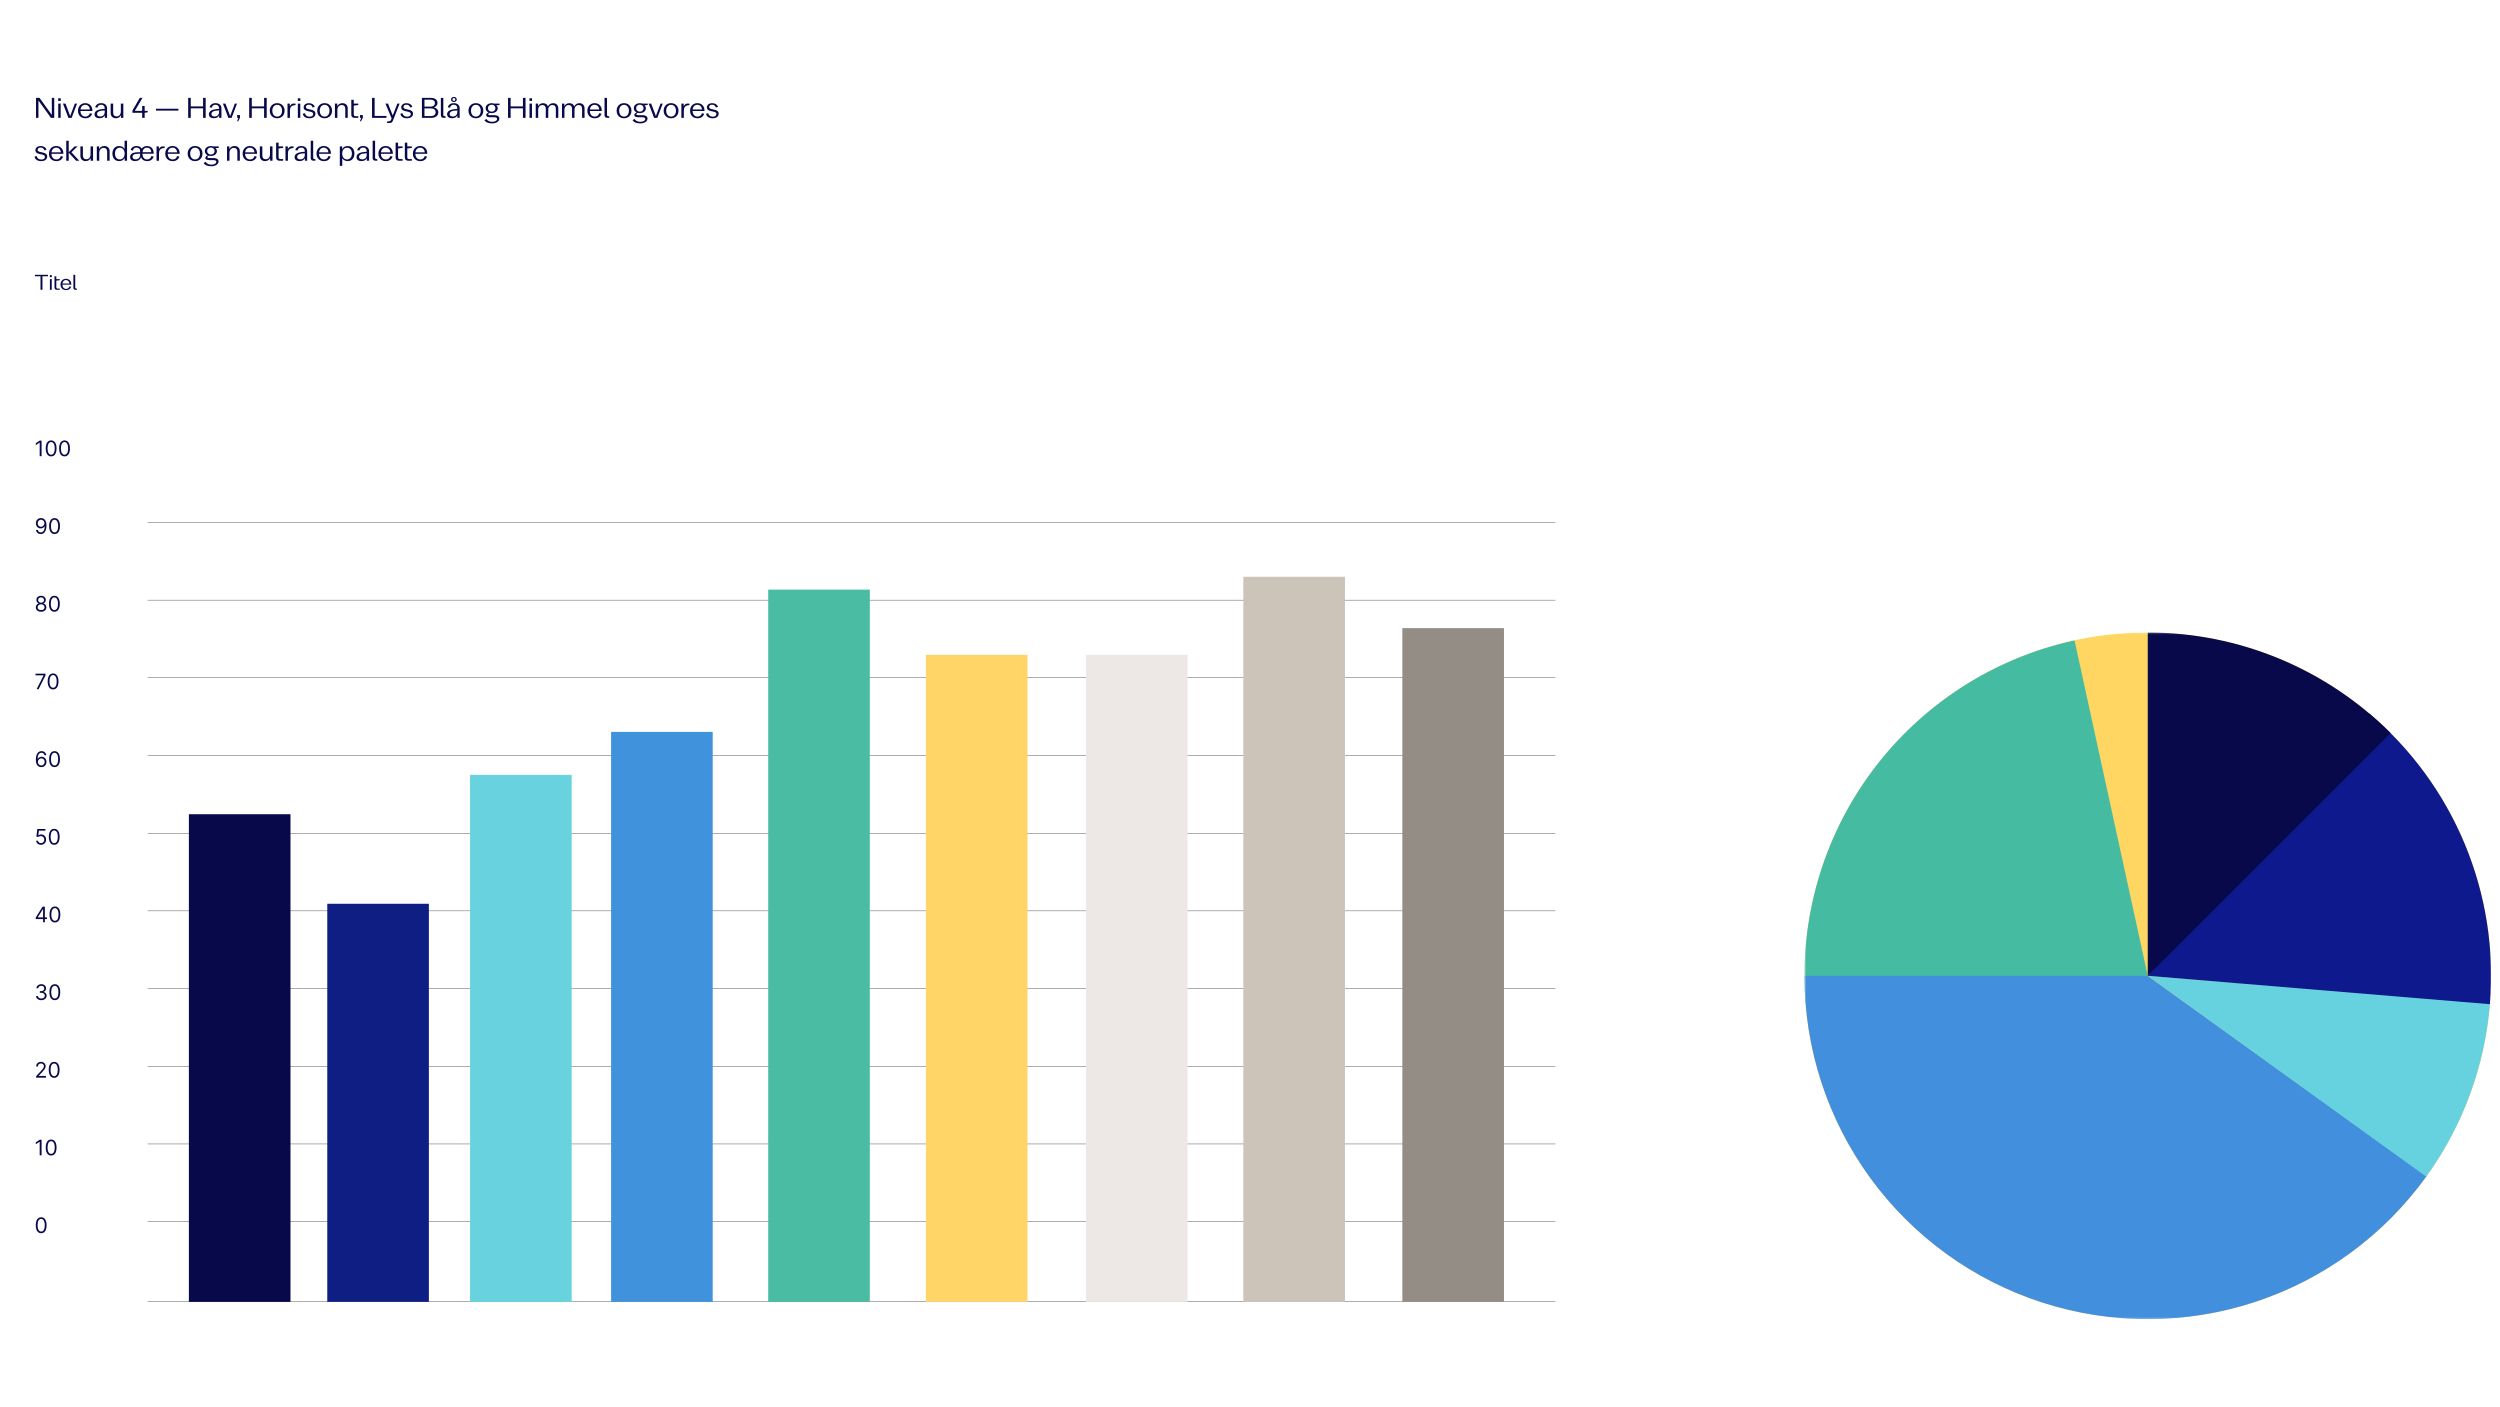 <svg width="1400" height="788" viewBox="0 0 1400 788" fill="none" xmlns="http://www.w3.org/2000/svg">
<mask id="mask0_2556_3633" style="mask-type:luminance" maskUnits="userSpaceOnUse" x="1010" y="354" width="385" height="385">
<path d="M1395 354.199H1010.49V738.709H1395V354.199Z" fill="white"/>
</mask>
<g mask="url(#mask0_2556_3633)">
<path d="M1202.75 354.199C1308.93 354.199 1395 440.273 1395 546.454C1395 652.635 1308.93 738.709 1202.75 738.709C1096.56 738.709 1010.49 652.635 1010.49 546.454C1010.49 440.273 1096.56 354.199 1202.75 354.199Z" fill="#FFD661"/>
<path d="M1161.75 358.62C1116.28 368.544 1075.95 394.625 1048.25 432.029C1020.54 469.434 1007.36 515.622 1011.12 562.01L1202.74 546.454L1161.74 358.62H1161.75Z" fill="#45BCA2"/>
<path d="M1010.49 546.454C1010.49 587.139 1023.4 626.778 1047.35 659.667C1071.32 692.556 1105.09 716.991 1143.81 729.455C1182.53 741.931 1224.23 741.79 1262.87 729.067C1301.52 716.344 1335.13 691.686 1358.87 658.644L1202.73 546.454H1010.48H1010.49Z" fill="#428FDE"/>
<path d="M1358.68 658.926C1379.23 630.423 1391.59 596.828 1394.39 561.799L1202.74 546.465L1358.68 658.926Z" fill="#67D2DF"/>
<path d="M1394.34 562.363C1396.88 531.779 1392.06 501.03 1380.28 472.691C1368.5 444.353 1350.12 419.236 1326.65 399.458L1202.74 546.454L1394.34 562.352V562.363Z" fill="#0D198C"/>
<path d="M1338.69 410.511C1302.63 374.459 1253.73 354.199 1202.74 354.199V546.454L1338.69 410.511Z" fill="#07094A"/>
</g>
<path d="M23.282 246.739V255.466H22.225V247.847H22.174L20.044 249.262V248.188L22.225 246.739H23.282ZM28.639 255.586C27.997 255.586 27.45 255.411 26.998 255.061C26.546 254.709 26.201 254.199 25.962 253.532C25.724 252.861 25.605 252.052 25.605 251.103C25.605 250.159 25.724 249.354 25.962 248.686C26.204 248.016 26.551 247.505 27.002 247.152C27.457 246.797 28.002 246.62 28.639 246.62C29.275 246.62 29.819 246.797 30.271 247.152C30.725 247.505 31.072 248.016 31.311 248.686C31.552 249.354 31.673 250.159 31.673 251.103C31.673 252.052 31.553 252.861 31.315 253.532C31.076 254.199 30.731 254.709 30.279 255.061C29.828 255.411 29.281 255.586 28.639 255.586ZM28.639 254.648C29.275 254.648 29.769 254.341 30.122 253.728C30.474 253.114 30.65 252.239 30.65 251.103C30.65 250.347 30.569 249.704 30.407 249.172C30.248 248.641 30.018 248.236 29.717 247.958C29.419 247.679 29.059 247.54 28.639 247.54C28.008 247.54 27.515 247.851 27.16 248.473C26.805 249.093 26.627 249.969 26.627 251.103C26.627 251.858 26.707 252.5 26.866 253.029C27.025 253.557 27.254 253.959 27.552 254.235C27.853 254.51 28.215 254.648 28.639 254.648ZM36.139 255.586C35.497 255.586 34.95 255.411 34.498 255.061C34.046 254.709 33.701 254.199 33.462 253.532C33.224 252.861 33.105 252.052 33.105 251.103C33.105 250.159 33.224 249.354 33.462 248.686C33.704 248.016 34.051 247.505 34.502 247.152C34.957 246.797 35.502 246.62 36.139 246.62C36.775 246.62 37.319 246.797 37.771 247.152C38.225 247.505 38.572 248.016 38.81 248.686C39.052 249.354 39.173 250.159 39.173 251.103C39.173 252.052 39.053 252.861 38.815 253.532C38.576 254.199 38.231 254.709 37.779 255.061C37.328 255.411 36.781 255.586 36.139 255.586ZM36.139 254.648C36.775 254.648 37.269 254.341 37.622 253.728C37.974 253.114 38.15 252.239 38.15 251.103C38.15 250.347 38.069 249.704 37.907 249.172C37.748 248.641 37.518 248.236 37.217 247.958C36.919 247.679 36.559 247.54 36.139 247.54C35.508 247.54 35.015 247.851 34.66 248.473C34.305 249.093 34.127 249.969 34.127 251.103C34.127 251.858 34.207 252.5 34.366 253.029C34.525 253.557 34.754 253.959 35.052 254.235C35.353 254.51 35.715 254.648 36.139 254.648Z" fill="#07094A"/>
<path d="M22.992 290.115C23.35 290.118 23.708 290.186 24.066 290.319C24.424 290.453 24.751 290.674 25.046 290.984C25.342 291.291 25.579 291.71 25.758 292.241C25.937 292.773 26.026 293.439 26.026 294.24C26.026 295.015 25.953 295.704 25.805 296.307C25.66 296.906 25.45 297.412 25.174 297.824C24.901 298.236 24.569 298.548 24.177 298.761C23.788 298.974 23.348 299.081 22.856 299.081C22.367 299.081 21.931 298.984 21.548 298.791C21.167 298.595 20.855 298.324 20.61 297.977C20.369 297.628 20.214 297.223 20.146 296.763H21.186C21.279 297.163 21.465 297.494 21.744 297.755C22.025 298.014 22.396 298.143 22.856 298.143C23.529 298.143 24.061 297.849 24.45 297.261C24.842 296.673 25.038 295.842 25.038 294.768H24.97C24.811 295.007 24.622 295.213 24.403 295.386C24.184 295.559 23.941 295.693 23.674 295.787C23.407 295.88 23.123 295.927 22.822 295.927C22.322 295.927 21.863 295.804 21.445 295.557C21.031 295.307 20.698 294.964 20.448 294.53C20.201 294.092 20.078 293.592 20.078 293.03C20.078 292.496 20.197 292.007 20.436 291.564C20.677 291.118 21.015 290.763 21.45 290.498C21.887 290.234 22.401 290.106 22.992 290.115ZM22.992 291.052C22.634 291.052 22.312 291.142 22.025 291.321C21.741 291.497 21.515 291.736 21.348 292.037C21.183 292.335 21.1 292.666 21.1 293.03C21.1 293.393 21.18 293.724 21.339 294.023C21.501 294.318 21.721 294.554 22 294.73C22.281 294.903 22.6 294.99 22.958 294.99C23.228 294.99 23.48 294.937 23.712 294.832C23.945 294.724 24.149 294.578 24.322 294.393C24.498 294.206 24.636 293.994 24.735 293.758C24.835 293.52 24.884 293.271 24.884 293.013C24.884 292.672 24.802 292.352 24.637 292.054C24.475 291.755 24.251 291.514 23.964 291.329C23.68 291.145 23.356 291.052 22.992 291.052ZM30.549 299.081C29.907 299.081 29.36 298.906 28.908 298.557C28.456 298.204 28.111 297.694 27.873 297.027C27.634 296.356 27.515 295.547 27.515 294.598C27.515 293.655 27.634 292.849 27.873 292.182C28.114 291.511 28.461 291 28.913 290.648C29.367 290.292 29.913 290.115 30.549 290.115C31.185 290.115 31.729 290.292 32.181 290.648C32.636 291 32.982 291.511 33.221 292.182C33.462 292.849 33.583 293.655 33.583 294.598C33.583 295.547 33.464 296.356 33.225 297.027C32.986 297.694 32.641 298.204 32.19 298.557C31.738 298.906 31.191 299.081 30.549 299.081ZM30.549 298.143C31.185 298.143 31.68 297.836 32.032 297.223C32.384 296.609 32.56 295.734 32.56 294.598C32.56 293.842 32.479 293.199 32.317 292.667C32.158 292.136 31.928 291.731 31.627 291.453C31.329 291.174 30.969 291.035 30.549 291.035C29.918 291.035 29.425 291.346 29.07 291.969C28.715 292.588 28.538 293.464 28.538 294.598C28.538 295.353 28.617 295.996 28.776 296.524C28.935 297.052 29.164 297.454 29.462 297.73C29.763 298.005 30.125 298.143 30.549 298.143Z" fill="#07094A"/>
<path d="M23.009 342.588C22.424 342.588 21.907 342.484 21.458 342.277C21.012 342.067 20.664 341.778 20.414 341.412C20.164 341.043 20.041 340.622 20.044 340.151C20.041 339.781 20.113 339.44 20.261 339.128C20.409 338.812 20.61 338.55 20.866 338.339C21.125 338.126 21.413 337.991 21.731 337.935V337.884C21.313 337.776 20.981 337.541 20.734 337.18C20.487 336.817 20.364 336.403 20.367 335.94C20.364 335.497 20.477 335.101 20.704 334.751C20.931 334.402 21.244 334.126 21.642 333.925C22.042 333.723 22.498 333.622 23.009 333.622C23.515 333.622 23.967 333.723 24.364 333.925C24.762 334.126 25.075 334.402 25.302 334.751C25.532 335.101 25.649 335.497 25.651 335.94C25.649 336.403 25.522 336.817 25.272 337.18C25.025 337.541 24.697 337.776 24.288 337.884V337.935C24.603 337.991 24.887 338.126 25.14 338.339C25.393 338.55 25.595 338.812 25.745 339.128C25.896 339.44 25.973 339.781 25.975 340.151C25.973 340.622 25.845 341.043 25.592 341.412C25.342 341.778 24.994 342.067 24.548 342.277C24.105 342.484 23.592 342.588 23.009 342.588ZM23.009 341.651C23.404 341.651 23.745 341.587 24.032 341.459C24.319 341.331 24.541 341.151 24.697 340.918C24.853 340.685 24.933 340.412 24.936 340.099C24.933 339.77 24.848 339.479 24.68 339.226C24.512 338.973 24.284 338.774 23.994 338.629C23.707 338.484 23.379 338.412 23.009 338.412C22.637 338.412 22.305 338.484 22.012 338.629C21.723 338.774 21.494 338.973 21.326 339.226C21.161 339.479 21.08 339.77 21.083 340.099C21.08 340.412 21.156 340.685 21.309 340.918C21.465 341.151 21.688 341.331 21.978 341.459C22.268 341.587 22.612 341.651 23.009 341.651ZM23.009 337.509C23.322 337.509 23.599 337.446 23.84 337.321C24.085 337.196 24.276 337.021 24.416 336.797C24.555 336.572 24.626 336.31 24.629 336.009C24.626 335.713 24.556 335.456 24.42 335.237C24.284 335.016 24.095 334.845 23.853 334.726C23.612 334.604 23.33 334.543 23.009 334.543C22.683 334.543 22.397 334.604 22.153 334.726C21.909 334.845 21.72 335.016 21.586 335.237C21.453 335.456 21.387 335.713 21.39 336.009C21.387 336.31 21.454 336.572 21.59 336.797C21.73 337.021 21.921 337.196 22.166 337.321C22.41 337.446 22.691 337.509 23.009 337.509ZM30.455 342.588C29.813 342.588 29.266 342.413 28.814 342.064C28.363 341.712 28.018 341.202 27.779 340.534C27.54 339.864 27.421 339.054 27.421 338.105C27.421 337.162 27.54 336.357 27.779 335.689C28.02 335.018 28.367 334.507 28.819 334.155C29.273 333.8 29.819 333.622 30.455 333.622C31.091 333.622 31.636 333.8 32.087 334.155C32.542 334.507 32.888 335.018 33.127 335.689C33.368 336.357 33.489 337.162 33.489 338.105C33.489 339.054 33.37 339.864 33.131 340.534C32.893 341.202 32.547 341.712 32.096 342.064C31.644 342.413 31.097 342.588 30.455 342.588ZM30.455 341.651C31.091 341.651 31.586 341.344 31.938 340.73C32.29 340.116 32.466 339.241 32.466 338.105C32.466 337.349 32.386 336.706 32.224 336.175C32.065 335.643 31.834 335.239 31.533 334.96C31.235 334.682 30.875 334.543 30.455 334.543C29.824 334.543 29.331 334.854 28.976 335.476C28.621 336.095 28.444 336.972 28.444 338.105C28.444 338.861 28.523 339.503 28.682 340.031C28.841 340.56 29.07 340.962 29.368 341.237C29.67 341.513 30.032 341.651 30.455 341.651Z" fill="#07094A"/>
<path d="M20.487 385.965L24.39 378.244V378.176H19.89V377.238H25.481V378.227L21.595 385.965H20.487ZM29.729 386.085C29.087 386.085 28.54 385.91 28.088 385.561C27.636 385.208 27.291 384.698 27.052 384.031C26.814 383.36 26.694 382.551 26.694 381.602C26.694 380.659 26.814 379.853 27.052 379.186C27.294 378.515 27.64 378.004 28.092 377.651C28.547 377.296 29.092 377.119 29.729 377.119C30.365 377.119 30.909 377.296 31.361 377.651C31.815 378.004 32.162 378.515 32.4 379.186C32.642 379.853 32.763 380.659 32.763 381.602C32.763 382.551 32.643 383.36 32.405 384.031C32.166 384.698 31.821 385.208 31.369 385.561C30.917 385.91 30.371 386.085 29.729 386.085ZM29.729 385.147C30.365 385.147 30.859 384.84 31.212 384.227C31.564 383.613 31.74 382.738 31.74 381.602C31.74 380.846 31.659 380.203 31.497 379.671C31.338 379.14 31.108 378.735 30.807 378.457C30.508 378.178 30.149 378.039 29.729 378.039C29.098 378.039 28.605 378.35 28.25 378.972C27.895 379.592 27.717 380.468 27.717 381.602C27.717 382.357 27.797 382.999 27.956 383.528C28.115 384.056 28.344 384.458 28.642 384.734C28.943 385.009 29.305 385.147 29.729 385.147Z" fill="#07094A"/>
<path d="M23.112 429.591C22.754 429.586 22.396 429.518 22.038 429.387C21.68 429.256 21.353 429.036 21.058 428.726C20.762 428.414 20.525 427.992 20.346 427.461C20.167 426.927 20.078 426.256 20.078 425.449C20.078 424.677 20.15 423.992 20.295 423.395C20.44 422.796 20.65 422.292 20.926 421.883C21.201 421.471 21.534 421.158 21.923 420.945C22.315 420.732 22.757 420.626 23.248 420.626C23.737 420.626 24.171 420.724 24.552 420.92C24.936 421.113 25.248 421.383 25.489 421.729C25.731 422.076 25.887 422.475 25.958 422.927H24.919C24.822 422.535 24.634 422.209 24.356 421.951C24.078 421.692 23.708 421.563 23.248 421.563C22.572 421.563 22.039 421.857 21.65 422.445C21.264 423.033 21.069 423.859 21.066 424.921H21.134C21.294 424.68 21.482 424.474 21.701 424.303C21.923 424.13 22.167 423.996 22.434 423.903C22.701 423.809 22.984 423.762 23.282 423.762C23.782 423.762 24.239 423.887 24.654 424.137C25.069 424.384 25.401 424.726 25.651 425.164C25.901 425.599 26.026 426.097 26.026 426.66C26.026 427.199 25.906 427.694 25.664 428.143C25.423 428.589 25.083 428.944 24.646 429.208C24.211 429.469 23.7 429.597 23.112 429.591ZM23.112 428.654C23.47 428.654 23.791 428.564 24.075 428.386C24.362 428.207 24.587 427.966 24.752 427.665C24.92 427.364 25.004 427.029 25.004 426.66C25.004 426.299 24.923 425.971 24.761 425.675C24.602 425.377 24.382 425.14 24.1 424.964C23.822 424.788 23.504 424.699 23.146 424.699C22.876 424.699 22.625 424.753 22.392 424.861C22.159 424.966 21.954 425.111 21.778 425.296C21.605 425.481 21.468 425.692 21.369 425.931C21.269 426.167 21.22 426.415 21.22 426.677C21.22 427.023 21.301 427.347 21.462 427.648C21.627 427.949 21.852 428.192 22.136 428.377C22.423 428.562 22.748 428.654 23.112 428.654ZM30.549 429.591C29.907 429.591 29.36 429.417 28.908 429.067C28.456 428.715 28.111 428.205 27.873 427.538C27.634 426.867 27.515 426.057 27.515 425.109C27.515 424.165 27.634 423.36 27.873 422.692C28.114 422.022 28.461 421.511 28.913 421.158C29.367 420.803 29.913 420.626 30.549 420.626C31.185 420.626 31.729 420.803 32.181 421.158C32.636 421.511 32.982 422.022 33.221 422.692C33.462 423.36 33.583 424.165 33.583 425.109C33.583 426.057 33.464 426.867 33.225 427.538C32.986 428.205 32.641 428.715 32.19 429.067C31.738 429.417 31.191 429.591 30.549 429.591ZM30.549 428.654C31.185 428.654 31.68 428.347 32.032 427.734C32.384 427.12 32.56 426.245 32.56 425.109C32.56 424.353 32.479 423.709 32.317 423.178C32.158 422.647 31.928 422.242 31.627 421.964C31.329 421.685 30.969 421.546 30.549 421.546C29.918 421.546 29.425 421.857 29.07 422.479C28.715 423.099 28.538 423.975 28.538 425.109C28.538 425.864 28.617 426.506 28.776 427.035C28.935 427.563 29.164 427.965 29.462 428.241C29.763 428.516 30.125 428.654 30.549 428.654Z" fill="#07094A"/>
<path d="M22.941 473.099C22.441 473.099 21.991 472.999 21.59 472.801C21.19 472.602 20.869 472.329 20.627 471.982C20.386 471.636 20.254 471.241 20.231 470.798H21.254C21.294 471.193 21.473 471.519 21.791 471.778C22.112 472.033 22.495 472.161 22.941 472.161C23.299 472.161 23.617 472.078 23.896 471.91C24.177 471.742 24.397 471.512 24.556 471.22C24.718 470.924 24.799 470.59 24.799 470.218C24.799 469.837 24.715 469.498 24.548 469.2C24.383 468.899 24.156 468.661 23.866 468.488C23.576 468.315 23.245 468.227 22.873 468.224C22.606 468.221 22.332 468.262 22.051 468.347C21.769 468.43 21.538 468.536 21.356 468.667L20.367 468.548L20.896 464.252H25.43V465.19H21.782L21.475 467.764H21.526C21.705 467.622 21.93 467.504 22.2 467.41C22.47 467.316 22.751 467.269 23.044 467.269C23.578 467.269 24.053 467.397 24.471 467.653C24.892 467.906 25.221 468.252 25.46 468.693C25.701 469.133 25.822 469.636 25.822 470.201C25.822 470.758 25.697 471.255 25.447 471.693C25.2 472.127 24.859 472.471 24.424 472.724C23.989 472.974 23.495 473.099 22.941 473.099ZM30.361 473.099C29.719 473.099 29.172 472.924 28.721 472.575C28.269 472.222 27.924 471.712 27.685 471.045C27.447 470.374 27.327 469.565 27.327 468.616C27.327 467.673 27.447 466.867 27.685 466.2C27.927 465.529 28.273 465.018 28.725 464.666C29.18 464.31 29.725 464.133 30.361 464.133C30.998 464.133 31.542 464.31 31.993 464.666C32.448 465.018 32.795 465.529 33.033 466.2C33.275 466.867 33.395 467.673 33.395 468.616C33.395 469.565 33.276 470.374 33.038 471.045C32.799 471.712 32.454 472.222 32.002 472.575C31.55 472.924 31.003 473.099 30.361 473.099ZM30.361 472.161C30.998 472.161 31.492 471.854 31.844 471.241C32.197 470.627 32.373 469.752 32.373 468.616C32.373 467.86 32.292 467.217 32.13 466.685C31.971 466.154 31.741 465.749 31.439 465.471C31.141 465.193 30.782 465.053 30.361 465.053C29.731 465.053 29.238 465.364 28.883 465.987C28.527 466.606 28.35 467.482 28.35 468.616C28.35 469.372 28.43 470.014 28.589 470.542C28.748 471.07 28.976 471.472 29.275 471.748C29.576 472.024 29.938 472.161 30.361 472.161Z" fill="#07094A"/>
<path d="M20.009 514.685V513.816L23.845 507.748H24.475V509.094H24.049L21.151 513.68V513.748H26.316V514.685H20.009ZM24.117 516.475V514.421V514.016V507.748H25.123V516.475H24.117ZM30.76 516.594C30.118 516.594 29.571 516.42 29.119 516.07C28.667 515.718 28.322 515.208 28.084 514.54C27.845 513.87 27.726 513.06 27.726 512.111C27.726 511.168 27.845 510.363 28.084 509.695C28.325 509.025 28.672 508.513 29.123 508.161C29.578 507.806 30.123 507.629 30.76 507.629C31.396 507.629 31.94 507.806 32.392 508.161C32.846 508.513 33.193 509.025 33.432 509.695C33.673 510.363 33.794 511.168 33.794 512.111C33.794 513.06 33.675 513.87 33.436 514.54C33.197 515.208 32.852 515.718 32.4 516.07C31.949 516.42 31.402 516.594 30.76 516.594ZM30.76 515.657C31.396 515.657 31.89 515.35 32.243 514.736C32.595 514.123 32.771 513.248 32.771 512.111C32.771 511.356 32.69 510.712 32.528 510.181C32.369 509.65 32.139 509.245 31.838 508.967C31.54 508.688 31.18 508.549 30.76 508.549C30.129 508.549 29.636 508.86 29.281 509.482C28.926 510.102 28.748 510.978 28.748 512.111C28.748 512.867 28.828 513.509 28.987 514.038C29.146 514.566 29.375 514.968 29.673 515.244C29.974 515.519 30.337 515.657 30.76 515.657Z" fill="#07094A"/>
<path d="M23.163 560.101C22.6 560.101 22.099 560.005 21.659 559.811C21.221 559.618 20.873 559.35 20.614 559.006C20.359 558.659 20.22 558.258 20.197 557.8H21.271C21.294 558.081 21.39 558.324 21.561 558.529C21.731 558.731 21.954 558.887 22.23 558.998C22.505 559.108 22.811 559.164 23.146 559.164C23.521 559.164 23.853 559.098 24.143 558.968C24.433 558.837 24.66 558.655 24.825 558.422C24.989 558.189 25.072 557.919 25.072 557.613C25.072 557.292 24.992 557.009 24.833 556.765C24.674 556.517 24.441 556.324 24.134 556.185C23.828 556.046 23.453 555.976 23.009 555.976H22.311V555.039H23.009C23.356 555.039 23.66 554.976 23.921 554.851C24.186 554.726 24.392 554.55 24.539 554.323C24.69 554.096 24.765 553.829 24.765 553.522C24.765 553.226 24.7 552.969 24.569 552.75C24.438 552.532 24.254 552.361 24.015 552.239C23.779 552.117 23.501 552.056 23.18 552.056C22.879 552.056 22.595 552.111 22.328 552.222C22.063 552.33 21.848 552.488 21.68 552.695C21.512 552.9 21.421 553.147 21.407 553.436H20.384C20.401 552.979 20.539 552.579 20.798 552.235C21.056 551.888 21.394 551.618 21.812 551.425C22.232 551.232 22.694 551.135 23.197 551.135C23.737 551.135 24.2 551.245 24.586 551.463C24.973 551.679 25.269 551.965 25.477 552.32C25.684 552.675 25.788 553.059 25.788 553.471C25.788 553.962 25.659 554.381 25.4 554.728C25.144 555.074 24.796 555.314 24.356 555.448V555.516C24.907 555.607 25.337 555.841 25.647 556.219C25.957 556.594 26.112 557.059 26.112 557.613C26.112 558.087 25.982 558.513 25.724 558.891C25.468 559.266 25.119 559.561 24.676 559.777C24.232 559.993 23.728 560.101 23.163 560.101ZM30.701 560.101C30.059 560.101 29.512 559.927 29.061 559.577C28.609 559.225 28.264 558.715 28.025 558.047C27.786 557.377 27.667 556.567 27.667 555.618C27.667 554.675 27.786 553.87 28.025 553.202C28.267 552.532 28.613 552.02 29.065 551.668C29.519 551.313 30.065 551.135 30.701 551.135C31.337 551.135 31.882 551.313 32.333 551.668C32.788 552.02 33.134 552.532 33.373 553.202C33.614 553.87 33.735 554.675 33.735 555.618C33.735 556.567 33.616 557.377 33.377 558.047C33.139 558.715 32.794 559.225 32.342 559.577C31.89 559.927 31.343 560.101 30.701 560.101ZM30.701 559.164C31.337 559.164 31.832 558.857 32.184 558.243C32.536 557.63 32.712 556.755 32.712 555.618C32.712 554.863 32.632 554.219 32.47 553.688C32.31 553.157 32.08 552.752 31.779 552.473C31.481 552.195 31.122 552.056 30.701 552.056C30.07 552.056 29.578 552.367 29.223 552.989C28.867 553.608 28.69 554.485 28.69 555.618C28.69 556.374 28.769 557.016 28.928 557.544C29.087 558.073 29.316 558.475 29.614 558.75C29.916 559.026 30.278 559.164 30.701 559.164Z" fill="#07094A"/>
<path d="M20.214 603.478V602.711L23.095 599.558C23.433 599.188 23.711 598.867 23.93 598.595C24.149 598.319 24.311 598.06 24.416 597.819C24.524 597.575 24.578 597.319 24.578 597.052C24.578 596.745 24.504 596.479 24.356 596.255C24.211 596.031 24.012 595.857 23.759 595.735C23.507 595.613 23.223 595.552 22.907 595.552C22.572 595.552 22.279 595.621 22.029 595.761C21.782 595.897 21.59 596.089 21.454 596.336C21.32 596.583 21.254 596.873 21.254 597.205H20.248C20.248 596.694 20.366 596.245 20.602 595.859C20.837 595.472 21.159 595.171 21.565 594.955C21.974 594.739 22.433 594.631 22.941 594.631C23.453 594.631 23.906 594.739 24.301 594.955C24.695 595.171 25.005 595.462 25.23 595.829C25.454 596.195 25.566 596.603 25.566 597.052C25.566 597.373 25.508 597.687 25.392 597.994C25.278 598.298 25.079 598.637 24.795 599.012C24.514 599.384 24.123 599.839 23.623 600.376L21.663 602.472V602.541H25.72V603.478H20.214ZM30.326 603.597C29.684 603.597 29.137 603.423 28.686 603.073C28.234 602.721 27.889 602.211 27.65 601.543C27.411 600.873 27.292 600.063 27.292 599.114C27.292 598.171 27.411 597.366 27.65 596.698C27.892 596.028 28.238 595.516 28.69 595.164C29.144 594.809 29.69 594.631 30.326 594.631C30.962 594.631 31.507 594.809 31.958 595.164C32.413 595.516 32.759 596.028 32.998 596.698C33.239 597.366 33.36 598.171 33.36 599.114C33.36 600.063 33.241 600.873 33.002 601.543C32.764 602.211 32.419 602.721 31.967 603.073C31.515 603.423 30.968 603.597 30.326 603.597ZM30.326 602.66C30.962 602.66 31.457 602.353 31.809 601.739C32.161 601.126 32.337 600.251 32.337 599.114C32.337 598.359 32.257 597.715 32.095 597.184C31.936 596.653 31.705 596.248 31.404 595.97C31.106 595.691 30.747 595.552 30.326 595.552C29.695 595.552 29.203 595.863 28.848 596.485C28.492 597.104 28.315 597.981 28.315 599.114C28.315 599.87 28.394 600.512 28.553 601.041C28.712 601.569 28.941 601.971 29.239 602.246C29.541 602.522 29.903 602.66 30.326 602.66Z" fill="#07094A"/>
<path d="M23.282 638.258V646.985H22.225V639.366H22.174L20.044 640.781V639.707L22.225 638.258H23.282ZM28.639 647.105C27.997 647.105 27.45 646.93 26.998 646.581C26.546 646.228 26.201 645.718 25.962 645.051C25.724 644.38 25.605 643.571 25.605 642.622C25.605 641.679 25.724 640.873 25.962 640.206C26.204 639.535 26.551 639.024 27.002 638.671C27.457 638.316 28.002 638.139 28.639 638.139C29.275 638.139 29.819 638.316 30.271 638.671C30.725 639.024 31.072 639.535 31.311 640.206C31.552 640.873 31.673 641.679 31.673 642.622C31.673 643.571 31.553 644.38 31.315 645.051C31.076 645.718 30.731 646.228 30.279 646.581C29.828 646.93 29.281 647.105 28.639 647.105ZM28.639 646.167C29.275 646.167 29.769 645.86 30.122 645.247C30.474 644.633 30.65 643.758 30.65 642.622C30.65 641.866 30.569 641.223 30.407 640.691C30.248 640.16 30.018 639.755 29.717 639.477C29.419 639.198 29.059 639.059 28.639 639.059C28.008 639.059 27.515 639.37 27.16 639.992C26.805 640.612 26.627 641.488 26.627 642.622C26.627 643.377 26.707 644.019 26.866 644.548C27.025 645.076 27.254 645.478 27.552 645.754C27.853 646.029 28.215 646.167 28.639 646.167Z" fill="#07094A"/>
<path d="M23.061 690.612C22.419 690.612 21.872 690.437 21.42 690.087C20.968 689.735 20.623 689.225 20.384 688.558C20.146 687.887 20.026 687.077 20.026 686.129C20.026 685.185 20.146 684.38 20.384 683.712C20.626 683.042 20.973 682.531 21.424 682.178C21.879 681.823 22.424 681.646 23.061 681.646C23.697 681.646 24.241 681.823 24.693 682.178C25.147 682.531 25.494 683.042 25.732 683.712C25.974 684.38 26.095 685.185 26.095 686.129C26.095 687.077 25.975 687.887 25.737 688.558C25.498 689.225 25.153 689.735 24.701 690.087C24.25 690.437 23.703 690.612 23.061 690.612ZM23.061 689.674C23.697 689.674 24.191 689.367 24.544 688.754C24.896 688.14 25.072 687.265 25.072 686.129C25.072 685.373 24.991 684.729 24.829 684.198C24.67 683.667 24.44 683.262 24.139 682.984C23.84 682.705 23.481 682.566 23.061 682.566C22.43 682.566 21.937 682.877 21.582 683.499C21.227 684.119 21.049 684.995 21.049 686.129C21.049 686.884 21.129 687.526 21.288 688.055C21.447 688.583 21.676 688.985 21.974 689.261C22.275 689.536 22.637 689.674 23.061 689.674Z" fill="#07094A"/>
<path d="M22.683 162.301V154.705H19.587V153.901H26.87V154.705H23.774V162.301H22.683ZM28.974 156.301V162.301H27.942V156.301H28.974ZM27.93 155.197V154.081H28.998V155.197H27.93ZM31.912 162.301C30.976 162.301 30.508 161.821 30.508 160.921V154.729H31.54V156.301H33.448V156.913L31.54 157.153V160.813C31.54 161.425 31.816 161.605 32.368 161.605H33.448V162.301H31.912ZM37.055 162.481C35.075 162.481 33.887 161.185 33.887 159.349C33.887 157.429 35.171 156.121 36.935 156.121C38.867 156.121 40.031 157.597 39.935 159.409H34.919C34.967 160.729 35.651 161.773 37.055 161.773C37.907 161.773 38.651 161.245 38.855 160.357L39.815 160.561C39.479 161.713 38.459 162.481 37.055 162.481ZM34.955 158.773H38.891C38.783 157.645 38.051 156.817 36.923 156.817C35.915 156.817 35.111 157.501 34.955 158.773ZM42.445 162.301C41.341 162.301 41.101 161.833 41.101 161.077V153.901H42.133V161.077C42.133 161.365 42.241 161.485 42.529 161.557C42.709 161.605 42.889 161.641 43.069 161.689V162.301H42.445Z" fill="#07094A"/>
<mask id="mask1_2556_3633" style="mask-type:luminance" maskUnits="userSpaceOnUse" x="5" y="182" width="867" height="553">
<path d="M871.23 182.674H5V734.546H871.23V182.674Z" fill="white"/>
</mask>
<g mask="url(#mask1_2556_3633)">
<path d="M82.652 292.56H871.216" stroke="#1D1D1B" stroke-width="0.2"/>
<path d="M82.652 466.589H871.216" stroke="#1D1D1B" stroke-width="0.2"/>
<path d="M82.652 336.067H871.216" stroke="#1D1D1B" stroke-width="0.2"/>
<path d="M82.652 510.096H871.216" stroke="#1D1D1B" stroke-width="0.2"/>
<path d="M82.652 640.618H871.216" stroke="#1D1D1B" stroke-width="0.2"/>
<path d="M82.652 379.574H871.216" stroke="#1D1D1B" stroke-width="0.2"/>
<path d="M82.652 553.603H871.216" stroke="#1D1D1B" stroke-width="0.2"/>
<path d="M82.652 684.125H871.216" stroke="#1D1D1B" stroke-width="0.2"/>
<path d="M82.652 728.914H871.216" stroke="#1D1D1B" stroke-width="0.2"/>
<path d="M82.652 423.081H871.216" stroke="#1D1D1B" stroke-width="0.2"/>
<path d="M82.652 597.11H871.216" stroke="#1D1D1B" stroke-width="0.2"/>
</g>
<path d="M162.672 455.97H105.771V729.055H162.672V455.97Z" fill="#07094A"/>
<path d="M240.172 506.109H183.271V729.055H240.172V506.109Z" fill="#0F1E82"/>
<path d="M320.133 433.935H263.232V729.055H320.133V433.935Z" fill="#68D2DF"/>
<path d="M399.115 409.853H342.215V729.055H399.115V409.853Z" fill="#4192DC"/>
<path d="M487.096 330.187H430.195V729.055H487.096V330.187Z" fill="#49BCA3"/>
<path d="M575.393 366.698H518.492V729.055H575.393V366.698Z" fill="#FFD568"/>
<path d="M665.029 366.698H608.129V729.055H665.029V366.698Z" fill="#EDE8E6"/>
<path d="M753.172 322.991H696.271V729.055H753.172V322.991Z" fill="#CCC3B9"/>
<path d="M842.221 351.752H785.32V729.055H842.221V351.752Z" fill="#948D86"/>
<path d="M30.376 54.8V66H28.52L21.528 56.272V66H20.168V54.8H22.136L29.016 64.368V54.8H30.376ZM33.979 58V66H32.603V58H33.979ZM32.587 56.528V55.04H34.011V56.528H32.587ZM38.295 66L35.255 58H36.679L39.303 64.992L41.911 58H43.159L40.119 66H38.295ZM47.893 66.24C45.253 66.24 43.669 64.512 43.669 62.064C43.669 59.504 45.381 57.76 47.733 57.76C50.309 57.76 51.861 59.728 51.733 62.144H45.045C45.109 63.904 46.021 65.296 47.893 65.296C49.029 65.296 50.021 64.592 50.293 63.408L51.573 63.68C51.125 65.216 49.765 66.24 47.893 66.24ZM45.093 61.296H50.341C50.197 59.792 49.221 58.688 47.717 58.688C46.373 58.688 45.301 59.6 45.093 61.296ZM55.689 66.224C54.089 66.224 52.937 65.456 52.937 64.016C52.937 62.224 54.489 61.184 58.633 60.976V60.64C58.633 59.392 57.849 58.64 56.585 58.64C55.353 58.64 54.729 59.44 54.585 60.304L53.321 60.08C53.577 58.768 54.873 57.76 56.601 57.76C58.713 57.76 59.961 58.896 59.961 60.624V66H58.697V64.576C58.185 65.648 57.145 66.224 55.689 66.224ZM54.345 63.92C54.345 64.752 55.065 65.248 56.105 65.248C57.673 65.248 58.633 64.224 58.633 62.8V61.824C55.481 61.952 54.345 62.624 54.345 63.92ZM69.065 58V66H67.737V64.496C67.321 65.424 66.361 66.224 64.953 66.224C63.161 66.224 61.977 65.136 61.977 63.28V58H63.369V62.976C63.369 64.56 64.153 65.184 65.353 65.184C66.553 65.184 67.673 64.24 67.673 62.432V58H69.065ZM79.613 66V63.152H74.173V61.904L78.269 54.8H79.789L75.517 62.08H79.613V59.328H81.005V62.08H82.733V62.896L81.005 63.152V66H79.613ZM99.926 60.896V61.92H87.334V60.896H99.926ZM115.179 54.8V66H113.723V60.656H106.827V66H105.371V54.8H106.827V59.568H113.723V54.8H115.179ZM119.736 66.224C118.136 66.224 116.984 65.456 116.984 64.016C116.984 62.224 118.536 61.184 122.68 60.976V60.64C122.68 59.392 121.896 58.64 120.632 58.64C119.4 58.64 118.776 59.44 118.632 60.304L117.368 60.08C117.624 58.768 118.92 57.76 120.648 57.76C122.76 57.76 124.008 58.896 124.008 60.624V66H122.744V64.576C122.232 65.648 121.192 66.224 119.736 66.224ZM118.392 63.92C118.392 64.752 119.112 65.248 120.152 65.248C121.72 65.248 122.68 64.224 122.68 62.8V61.824C119.528 61.952 118.392 62.624 118.392 63.92ZM127.873 66L124.833 58H126.257L128.881 64.992L131.489 58H132.737L129.697 66H127.873ZM134.381 64.448V66L133.373 67.904H132.765L133.469 66H132.813V64.448H134.381ZM149.351 54.8V66H147.895V60.656H140.999V66H139.543V54.8H140.999V59.568H147.895V54.8H149.351ZM155.22 66.24C152.836 66.24 151.076 64.544 151.076 62C151.076 59.456 152.836 57.76 155.22 57.76C157.604 57.76 159.38 59.456 159.38 62C159.38 64.544 157.604 66.24 155.22 66.24ZM152.5 62C152.5 64.016 153.604 65.296 155.22 65.296C156.836 65.296 157.956 64.016 157.956 62C157.956 59.984 156.836 58.704 155.22 58.704C153.604 58.704 152.5 59.984 152.5 62ZM160.993 66V58H162.306V59.552C162.658 58.784 163.41 58 164.13 58H165.522V58.848L164.706 58.976C162.994 59.248 162.37 60.176 162.37 62.096V66H160.993ZM168.166 58V66H166.79V58H168.166ZM166.774 56.528V55.04H168.198V56.528H166.774ZM173.299 66.24C171.203 66.24 169.763 65.28 169.587 63.648L170.835 63.44C170.979 64.608 171.971 65.344 173.331 65.344C174.627 65.344 175.379 64.784 175.379 63.856C175.379 63.104 174.867 62.768 173.587 62.496L172.531 62.272C170.819 61.92 170.035 61.296 170.035 60.096C170.035 58.816 171.203 57.776 173.011 57.776C174.611 57.776 175.939 58.592 176.243 59.92L174.995 60.16C174.819 59.216 174.051 58.64 172.947 58.64C171.875 58.64 171.299 59.216 171.299 59.904C171.299 60.496 171.667 60.896 172.835 61.12L173.907 61.344C175.875 61.728 176.643 62.448 176.643 63.664C176.643 65.28 175.299 66.24 173.299 66.24ZM181.782 66.24C179.398 66.24 177.638 64.544 177.638 62C177.638 59.456 179.398 57.76 181.782 57.76C184.166 57.76 185.942 59.456 185.942 62C185.942 64.544 184.166 66.24 181.782 66.24ZM179.062 62C179.062 64.016 180.166 65.296 181.782 65.296C183.398 65.296 184.518 64.016 184.518 62C184.518 59.984 183.398 58.704 181.782 58.704C180.166 58.704 179.062 59.984 179.062 62ZM187.556 66V58H188.868V59.504C189.3 58.576 190.292 57.776 191.716 57.776C193.54 57.776 194.724 58.864 194.724 60.72V66H193.348V61.024C193.348 59.44 192.532 58.816 191.348 58.816C190.084 58.816 188.932 59.776 188.932 61.568V66H187.556ZM198.598 66C197.35 66 196.726 65.36 196.726 64.16V55.904H198.102V58H200.646V58.816L198.102 59.136V64.016C198.102 64.832 198.47 65.072 199.206 65.072H200.646V66H198.598ZM203.178 64.448V66L202.17 67.904H201.562L202.266 66H201.61V64.448H203.178ZM208.34 66V54.8H209.796V64.928H216.42V66H208.34ZM216.729 68.096C217.113 68.032 217.513 67.968 217.897 67.888C218.569 67.76 218.841 67.536 219.097 66.88L219.305 66.32L215.833 58H217.273L219.945 64.672L222.521 58H223.801L220.073 67.456C219.657 68.464 219.305 68.88 218.009 68.88H216.729V68.096ZM227.939 66.24C225.843 66.24 224.403 65.28 224.227 63.648L225.475 63.44C225.619 64.608 226.611 65.344 227.971 65.344C229.267 65.344 230.019 64.784 230.019 63.856C230.019 63.104 229.507 62.768 228.227 62.496L227.171 62.272C225.459 61.92 224.675 61.296 224.675 60.096C224.675 58.816 225.843 57.776 227.651 57.776C229.251 57.776 230.579 58.592 230.883 59.92L229.635 60.16C229.459 59.216 228.691 58.64 227.587 58.64C226.515 58.64 225.939 59.216 225.939 59.904C225.939 60.496 226.307 60.896 227.475 61.12L228.547 61.344C230.515 61.728 231.283 62.448 231.283 63.664C231.283 65.28 229.939 66.24 227.939 66.24ZM236.277 66V54.8H241.205C243.429 54.8 244.997 55.776 244.997 57.632C244.997 58.832 244.245 59.712 243.013 60.144C244.517 60.528 245.445 61.504 245.445 62.896C245.445 64.864 243.845 66 241.509 66H236.277ZM237.701 64.992H241.349C242.949 64.992 243.957 64.24 243.957 62.864C243.957 61.472 242.901 60.72 241.301 60.72H237.701V64.992ZM237.701 59.712H241.061C242.533 59.712 243.541 59.008 243.541 57.728C243.541 56.448 242.581 55.808 241.077 55.808H237.701V59.712ZM248.675 66C247.203 66 246.883 65.376 246.883 64.368V54.8H248.259V64.368C248.259 64.752 248.403 64.912 248.787 65.008C249.027 65.072 249.267 65.12 249.507 65.184V66H248.675ZM253.142 66.224C251.542 66.224 250.39 65.456 250.39 64.016C250.39 62.224 251.942 61.184 256.086 60.976V60.64C256.086 59.392 255.302 58.64 254.038 58.64C252.806 58.64 252.182 59.44 252.038 60.304L250.774 60.08C251.03 58.768 252.326 57.76 254.054 57.76C256.166 57.76 257.414 58.896 257.414 60.624V66H256.15V64.576C255.638 65.648 254.598 66.224 253.142 66.224ZM251.798 63.92C251.798 64.752 252.518 65.248 253.558 65.248C255.126 65.248 256.086 64.224 256.086 62.8V61.824C252.934 61.952 251.798 62.624 251.798 63.92ZM252.566 55.712C252.566 54.96 253.19 54.288 254.166 54.288C255.158 54.288 255.782 54.96 255.782 55.712C255.782 56.464 255.158 57.136 254.166 57.136C253.19 57.136 252.566 56.464 252.566 55.712ZM253.366 55.712C253.366 56.16 253.702 56.512 254.166 56.512C254.646 56.512 254.982 56.16 254.982 55.712C254.982 55.264 254.646 54.928 254.166 54.928C253.702 54.928 253.366 55.264 253.366 55.712ZM266.485 66.24C264.101 66.24 262.341 64.544 262.341 62C262.341 59.456 264.101 57.76 266.485 57.76C268.869 57.76 270.645 59.456 270.645 62C270.645 64.544 268.869 66.24 266.485 66.24ZM263.765 62C263.765 64.016 264.869 65.296 266.485 65.296C268.101 65.296 269.221 64.016 269.221 62C269.221 59.984 268.101 58.704 266.485 58.704C264.869 58.704 263.765 59.984 263.765 62ZM275.587 69.104C273.651 69.104 271.923 68.56 271.267 67.232L272.499 66.64C272.867 67.648 274.243 68.208 275.635 68.208C277.379 68.208 278.371 67.488 278.371 66.592C278.371 66.032 278.003 65.664 276.595 65.664H274.451C272.803 65.664 272.227 65.072 272.227 64.464C272.227 63.936 272.659 63.376 273.571 62.976C272.611 62.544 271.955 61.712 271.955 60.576C271.955 58.832 273.539 57.792 275.347 57.792C275.763 57.792 276.275 57.872 276.723 58H279.763V58.784L277.907 59.008C278.451 59.456 278.739 60.032 278.739 60.624C278.739 62.32 277.123 63.344 275.347 63.344C274.931 63.344 274.531 63.296 274.163 63.2C273.651 63.424 273.395 63.744 273.395 63.984C273.395 64.352 273.715 64.512 274.595 64.512H276.771C278.851 64.512 279.635 65.36 279.635 66.4C279.635 67.84 278.147 69.104 275.587 69.104ZM273.283 60.576C273.283 61.824 274.195 62.528 275.347 62.528C276.483 62.528 277.411 61.824 277.411 60.576C277.411 59.344 276.483 58.624 275.347 58.624C274.211 58.624 273.283 59.328 273.283 60.576ZM294.304 54.8V66H292.848V60.656H285.952V66H284.496V54.8H285.952V59.568H292.848V54.8H294.304ZM297.901 58V66H296.525V58H297.901ZM296.509 56.528V55.04H297.933V56.528H296.509ZM300.009 66V58H301.321V59.504C301.737 58.592 302.713 57.776 304.105 57.776C305.465 57.776 306.473 58.432 306.857 59.584C307.321 58.688 308.313 57.776 309.737 57.776C311.449 57.776 312.649 58.864 312.649 60.72V66H311.273V61.024C311.273 59.44 310.489 58.816 309.353 58.816C308.137 58.816 307.017 59.76 307.017 61.568V66H305.641V61.024C305.641 59.44 304.857 58.816 303.721 58.816C302.505 58.816 301.385 59.776 301.385 61.568V66H300.009ZM314.712 66V58H316.024V59.504C316.44 58.592 317.416 57.776 318.808 57.776C320.168 57.776 321.176 58.432 321.56 59.584C322.024 58.688 323.016 57.776 324.44 57.776C326.152 57.776 327.352 58.864 327.352 60.72V66H325.976V61.024C325.976 59.44 325.192 58.816 324.056 58.816C322.84 58.816 321.72 59.76 321.72 61.568V66H320.344V61.024C320.344 59.44 319.56 58.816 318.424 58.816C317.208 58.816 316.088 59.776 316.088 61.568V66H314.712ZM333.143 66.24C330.503 66.24 328.919 64.512 328.919 62.064C328.919 59.504 330.631 57.76 332.983 57.76C335.559 57.76 337.111 59.728 336.983 62.144H330.295C330.359 63.904 331.271 65.296 333.143 65.296C334.279 65.296 335.271 64.592 335.543 63.408L336.823 63.68C336.375 65.216 335.015 66.24 333.143 66.24ZM330.343 61.296H335.591C335.447 59.792 334.471 58.688 332.967 58.688C331.623 58.688 330.551 59.6 330.343 61.296ZM340.331 66C338.859 66 338.539 65.376 338.539 64.368V54.8H339.915V64.368C339.915 64.752 340.059 64.912 340.443 65.008C340.683 65.072 340.923 65.12 341.163 65.184V66H340.331ZM349.454 66.24C347.07 66.24 345.31 64.544 345.31 62C345.31 59.456 347.07 57.76 349.454 57.76C351.838 57.76 353.614 59.456 353.614 62C353.614 64.544 351.838 66.24 349.454 66.24ZM346.734 62C346.734 64.016 347.838 65.296 349.454 65.296C351.07 65.296 352.19 64.016 352.19 62C352.19 59.984 351.07 58.704 349.454 58.704C347.838 58.704 346.734 59.984 346.734 62ZM358.556 69.104C356.62 69.104 354.892 68.56 354.236 67.232L355.468 66.64C355.836 67.648 357.212 68.208 358.604 68.208C360.348 68.208 361.34 67.488 361.34 66.592C361.34 66.032 360.972 65.664 359.564 65.664H357.42C355.772 65.664 355.196 65.072 355.196 64.464C355.196 63.936 355.628 63.376 356.54 62.976C355.58 62.544 354.924 61.712 354.924 60.576C354.924 58.832 356.508 57.792 358.316 57.792C358.732 57.792 359.244 57.872 359.692 58H362.732V58.784L360.876 59.008C361.42 59.456 361.708 60.032 361.708 60.624C361.708 62.32 360.092 63.344 358.316 63.344C357.9 63.344 357.5 63.296 357.132 63.2C356.62 63.424 356.364 63.744 356.364 63.984C356.364 64.352 356.684 64.512 357.564 64.512H359.74C361.82 64.512 362.604 65.36 362.604 66.4C362.604 67.84 361.116 69.104 358.556 69.104ZM356.252 60.576C356.252 61.824 357.164 62.528 358.316 62.528C359.452 62.528 360.38 61.824 360.38 60.576C360.38 59.344 359.452 58.624 358.316 58.624C357.18 58.624 356.252 59.328 356.252 60.576ZM366.28 66L363.24 58H364.664L367.288 64.992L369.896 58H371.144L368.104 66H366.28ZM375.798 66.24C373.414 66.24 371.654 64.544 371.654 62C371.654 59.456 373.414 57.76 375.798 57.76C378.182 57.76 379.958 59.456 379.958 62C379.958 64.544 378.182 66.24 375.798 66.24ZM373.078 62C373.078 64.016 374.182 65.296 375.798 65.296C377.414 65.296 378.534 64.016 378.534 62C378.534 59.984 377.414 58.704 375.798 58.704C374.182 58.704 373.078 59.984 373.078 62ZM381.572 66V58H382.884V59.552C383.236 58.784 383.988 58 384.708 58H386.1V58.848L385.284 58.976C383.572 59.248 382.948 60.176 382.948 62.096V66H381.572ZM390.675 66.24C388.035 66.24 386.451 64.512 386.451 62.064C386.451 59.504 388.163 57.76 390.515 57.76C393.091 57.76 394.643 59.728 394.515 62.144H387.827C387.891 63.904 388.803 65.296 390.675 65.296C391.811 65.296 392.803 64.592 393.075 63.408L394.355 63.68C393.907 65.216 392.547 66.24 390.675 66.24ZM387.875 61.296H393.123C392.979 59.792 392.003 58.688 390.499 58.688C389.155 58.688 388.083 59.6 387.875 61.296ZM399.111 66.24C397.015 66.24 395.575 65.28 395.399 63.648L396.647 63.44C396.791 64.608 397.783 65.344 399.143 65.344C400.439 65.344 401.191 64.784 401.191 63.856C401.191 63.104 400.679 62.768 399.399 62.496L398.343 62.272C396.631 61.92 395.847 61.296 395.847 60.096C395.847 58.816 397.015 57.776 398.823 57.776C400.423 57.776 401.751 58.592 402.055 59.92L400.807 60.16C400.631 59.216 399.863 58.64 398.759 58.64C397.687 58.64 397.111 59.216 397.111 59.904C397.111 60.496 397.479 60.896 398.647 61.12L399.719 61.344C401.687 61.728 402.455 62.448 402.455 63.664C402.455 65.28 401.111 66.24 399.111 66.24ZM23.08 90.24C20.984 90.24 19.544 89.28 19.368 87.648L20.616 87.44C20.76 88.608 21.752 89.344 23.112 89.344C24.408 89.344 25.16 88.784 25.16 87.856C25.16 87.104 24.648 86.768 23.368 86.496L22.312 86.272C20.6 85.92 19.816 85.296 19.816 84.096C19.816 82.816 20.984 81.776 22.792 81.776C24.392 81.776 25.72 82.592 26.024 83.92L24.776 84.16C24.6 83.216 23.832 82.64 22.728 82.64C21.656 82.64 21.08 83.216 21.08 83.904C21.08 84.496 21.448 84.896 22.616 85.12L23.688 85.344C25.656 85.728 26.424 86.448 26.424 87.664C26.424 89.28 25.08 90.24 23.08 90.24ZM31.643 90.24C29.003 90.24 27.419 88.512 27.419 86.064C27.419 83.504 29.131 81.76 31.483 81.76C34.059 81.76 35.611 83.728 35.483 86.144H28.795C28.859 87.904 29.771 89.296 31.643 89.296C32.779 89.296 33.771 88.592 34.043 87.408L35.323 87.68C34.875 89.216 33.515 90.24 31.643 90.24ZM28.843 85.296H34.091C33.947 83.792 32.971 82.688 31.467 82.688C30.123 82.688 29.051 83.6 28.843 85.296ZM38.479 78.8V85.248L41.759 82H43.407L39.999 85.264L44.383 90H42.623L38.479 85.488V90H37.103V78.8H38.479ZM52.112 82V90H50.784V88.496C50.368 89.424 49.408 90.224 48 90.224C46.208 90.224 45.024 89.136 45.024 87.28V82H46.416V86.976C46.416 88.56 47.2 89.184 48.4 89.184C49.6 89.184 50.72 88.24 50.72 86.432V82H52.112ZM54.212 90V82H55.524V83.504C55.956 82.576 56.948 81.776 58.372 81.776C60.196 81.776 61.38 82.864 61.38 84.72V90H60.004V85.024C60.004 83.44 59.188 82.816 58.004 82.816C56.74 82.816 55.588 83.776 55.588 85.568V90H54.212ZM66.727 90.224C64.455 90.224 62.951 88.56 62.951 86C62.951 83.44 64.455 81.776 66.727 81.776C68.055 81.776 69.143 82.336 69.767 83.456V78.8H71.143V90H69.831V88.432C69.223 89.616 68.103 90.224 66.727 90.224ZM64.375 86C64.375 88 65.447 89.28 67.063 89.28C68.679 89.28 69.799 88 69.799 86C69.799 84 68.679 82.72 67.063 82.72C65.447 82.72 64.375 84 64.375 86ZM75.707 90.224C73.963 90.224 72.843 89.36 72.843 87.936C72.843 86.336 74.171 85.248 77.371 85.248H78.475V84.656C78.475 83.408 77.691 82.64 76.427 82.64C75.211 82.64 74.587 83.44 74.443 84.32L73.179 84.08C73.435 82.768 74.715 81.76 76.427 81.76C77.867 81.76 78.891 82.32 79.355 83.264C79.995 82.32 81.019 81.76 82.315 81.76C84.811 81.76 86.203 83.664 86.059 86.096H79.771C79.803 87.872 80.555 89.296 82.427 89.296C83.579 89.296 84.491 88.592 84.763 87.408L86.043 87.68C85.595 89.2 84.315 90.24 82.427 90.24C80.763 90.24 79.531 89.488 78.971 88.096C78.475 89.44 77.307 90.224 75.707 90.224ZM74.235 87.888C74.235 88.72 74.907 89.248 75.947 89.248C77.499 89.248 78.475 88.224 78.475 86.704V86.096H77.547C74.987 86.096 74.235 86.752 74.235 87.888ZM79.819 85.248H84.715C84.635 83.776 83.739 82.688 82.283 82.688C80.955 82.688 80.011 83.584 79.819 85.248ZM87.665 90V82H88.977V83.552C89.329 82.784 90.081 82 90.801 82H92.193V82.848L91.377 82.976C89.665 83.248 89.041 84.176 89.041 86.096V90H87.665ZM96.768 90.24C94.128 90.24 92.544 88.512 92.544 86.064C92.544 83.504 94.256 81.76 96.608 81.76C99.184 81.76 100.736 83.728 100.608 86.144H93.92C93.984 87.904 94.896 89.296 96.768 89.296C97.904 89.296 98.896 88.592 99.168 87.408L100.448 87.68C100 89.216 98.64 90.24 96.768 90.24ZM93.968 85.296H99.216C99.072 83.792 98.096 82.688 96.592 82.688C95.248 82.688 94.176 83.6 93.968 85.296ZM109.235 90.24C106.851 90.24 105.091 88.544 105.091 86C105.091 83.456 106.851 81.76 109.235 81.76C111.619 81.76 113.395 83.456 113.395 86C113.395 88.544 111.619 90.24 109.235 90.24ZM106.515 86C106.515 88.016 107.619 89.296 109.235 89.296C110.851 89.296 111.971 88.016 111.971 86C111.971 83.984 110.851 82.704 109.235 82.704C107.619 82.704 106.515 83.984 106.515 86ZM118.337 93.104C116.401 93.104 114.673 92.56 114.017 91.232L115.249 90.64C115.617 91.648 116.993 92.208 118.385 92.208C120.129 92.208 121.121 91.488 121.121 90.592C121.121 90.032 120.753 89.664 119.345 89.664H117.201C115.553 89.664 114.977 89.072 114.977 88.464C114.977 87.936 115.409 87.376 116.321 86.976C115.361 86.544 114.705 85.712 114.705 84.576C114.705 82.832 116.289 81.792 118.097 81.792C118.513 81.792 119.025 81.872 119.473 82H122.513V82.784L120.657 83.008C121.201 83.456 121.489 84.032 121.489 84.624C121.489 86.32 119.873 87.344 118.097 87.344C117.681 87.344 117.281 87.296 116.913 87.2C116.401 87.424 116.145 87.744 116.145 87.984C116.145 88.352 116.465 88.512 117.345 88.512H119.521C121.601 88.512 122.385 89.36 122.385 90.4C122.385 91.84 120.897 93.104 118.337 93.104ZM116.033 84.576C116.033 85.824 116.945 86.528 118.097 86.528C119.233 86.528 120.161 85.824 120.161 84.576C120.161 83.344 119.233 82.624 118.097 82.624C116.961 82.624 116.033 83.328 116.033 84.576ZM127.134 90V82H128.446V83.504C128.878 82.576 129.87 81.776 131.294 81.776C133.118 81.776 134.302 82.864 134.302 84.72V90H132.926V85.024C132.926 83.44 132.11 82.816 130.926 82.816C129.662 82.816 128.51 83.776 128.51 85.568V90H127.134ZM140.097 90.24C137.457 90.24 135.873 88.512 135.873 86.064C135.873 83.504 137.585 81.76 139.937 81.76C142.513 81.76 144.065 83.728 143.937 86.144H137.249C137.312 87.904 138.225 89.296 140.097 89.296C141.233 89.296 142.225 88.592 142.497 87.408L143.777 87.68C143.329 89.216 141.969 90.24 140.097 90.24ZM137.297 85.296H142.545C142.401 83.792 141.425 82.688 139.921 82.688C138.577 82.688 137.505 83.6 137.297 85.296ZM152.596 82V90H151.268V88.496C150.852 89.424 149.892 90.224 148.484 90.224C146.692 90.224 145.508 89.136 145.508 87.28V82H146.9V86.976C146.9 88.56 147.684 89.184 148.884 89.184C150.084 89.184 151.204 88.24 151.204 86.432V82H152.596ZM156.505 90C155.257 90 154.633 89.36 154.633 88.16V79.904H156.009V82H158.553V82.816L156.009 83.136V88.016C156.009 88.832 156.377 89.072 157.113 89.072H158.553V90H156.505ZM159.868 90V82H161.181V83.552C161.533 82.784 162.285 82 163.005 82H164.397V82.848L163.581 82.976C161.869 83.248 161.245 84.176 161.245 86.096V90H159.868ZM167.736 90.224C166.136 90.224 164.984 89.456 164.984 88.016C164.984 86.224 166.536 85.184 170.68 84.976V84.64C170.68 83.392 169.896 82.64 168.632 82.64C167.4 82.64 166.776 83.44 166.632 84.304L165.368 84.08C165.624 82.768 166.92 81.76 168.648 81.76C170.76 81.76 172.008 82.896 172.008 84.624V90H170.744V88.576C170.232 89.648 169.192 90.224 167.736 90.224ZM166.392 87.92C166.392 88.752 167.112 89.248 168.152 89.248C169.72 89.248 170.68 88.224 170.68 86.8V85.824C167.528 85.952 166.392 86.624 166.392 87.92ZM175.8 90C174.328 90 174.008 89.376 174.008 88.368V78.8H175.384V88.368C175.384 88.752 175.528 88.912 175.912 89.008C176.152 89.072 176.392 89.12 176.632 89.184V90H175.8ZM181.472 90.24C178.832 90.24 177.248 88.512 177.248 86.064C177.248 83.504 178.96 81.76 181.312 81.76C183.888 81.76 185.44 83.728 185.312 86.144H178.624C178.688 87.904 179.6 89.296 181.472 89.296C182.608 89.296 183.6 88.592 183.872 87.408L185.152 87.68C184.704 89.216 183.344 90.24 181.472 90.24ZM178.672 85.296H183.92C183.776 83.792 182.8 82.688 181.296 82.688C179.952 82.688 178.88 83.6 178.672 85.296ZM194.706 90.224C193.378 90.224 192.29 89.664 191.666 88.56V92.88H190.29V82H191.602V83.568C192.21 82.384 193.33 81.776 194.706 81.776C196.978 81.776 198.482 83.44 198.482 86C198.482 88.56 196.978 90.224 194.706 90.224ZM191.634 86C191.634 88 192.754 89.28 194.354 89.28C195.986 89.28 197.058 88 197.058 86C197.058 84 195.986 82.72 194.354 82.72C192.754 82.72 191.634 84 191.634 86ZM202.408 90.224C200.808 90.224 199.656 89.456 199.656 88.016C199.656 86.224 201.208 85.184 205.352 84.976V84.64C205.352 83.392 204.568 82.64 203.304 82.64C202.072 82.64 201.448 83.44 201.304 84.304L200.04 84.08C200.296 82.768 201.592 81.76 203.32 81.76C205.432 81.76 206.68 82.896 206.68 84.624V90H205.416V88.576C204.904 89.648 203.864 90.224 202.408 90.224ZM201.064 87.92C201.064 88.752 201.784 89.248 202.824 89.248C204.392 89.248 205.352 88.224 205.352 86.8V85.824C202.2 85.952 201.064 86.624 201.064 87.92ZM210.472 90C209 90 208.68 89.376 208.68 88.368V78.8H210.056V88.368C210.056 88.752 210.2 88.912 210.584 89.008C210.824 89.072 211.064 89.12 211.304 89.184V90H210.472ZM216.143 90.24C213.503 90.24 211.919 88.512 211.919 86.064C211.919 83.504 213.631 81.76 215.983 81.76C218.559 81.76 220.111 83.728 219.983 86.144H213.295C213.359 87.904 214.271 89.296 216.143 89.296C217.279 89.296 218.271 88.592 218.543 87.408L219.823 87.68C219.375 89.216 218.015 90.24 216.143 90.24ZM213.343 85.296H218.591C218.447 83.792 217.471 82.688 215.967 82.688C214.623 82.688 213.551 83.6 213.343 85.296ZM223.411 90C222.163 90 221.539 89.36 221.539 88.16V79.904H222.915V82H225.459V82.816L222.915 83.136V88.016C222.915 88.832 223.283 89.072 224.019 89.072H225.459V90H223.411ZM228.583 90C227.335 90 226.711 89.36 226.711 88.16V79.904H228.087V82H230.631V82.816L228.087 83.136V88.016C228.087 88.832 228.455 89.072 229.191 89.072H230.631V90H228.583ZM235.44 90.24C232.8 90.24 231.216 88.512 231.216 86.064C231.216 83.504 232.928 81.76 235.28 81.76C237.856 81.76 239.408 83.728 239.28 86.144H232.592C232.656 87.904 233.568 89.296 235.44 89.296C236.576 89.296 237.568 88.592 237.84 87.408L239.12 87.68C238.672 89.216 237.312 90.24 235.44 90.24ZM232.64 85.296H237.888C237.744 83.792 236.768 82.688 235.264 82.688C233.92 82.688 232.848 83.6 232.64 85.296Z" fill="#07094A"/>
</svg>
